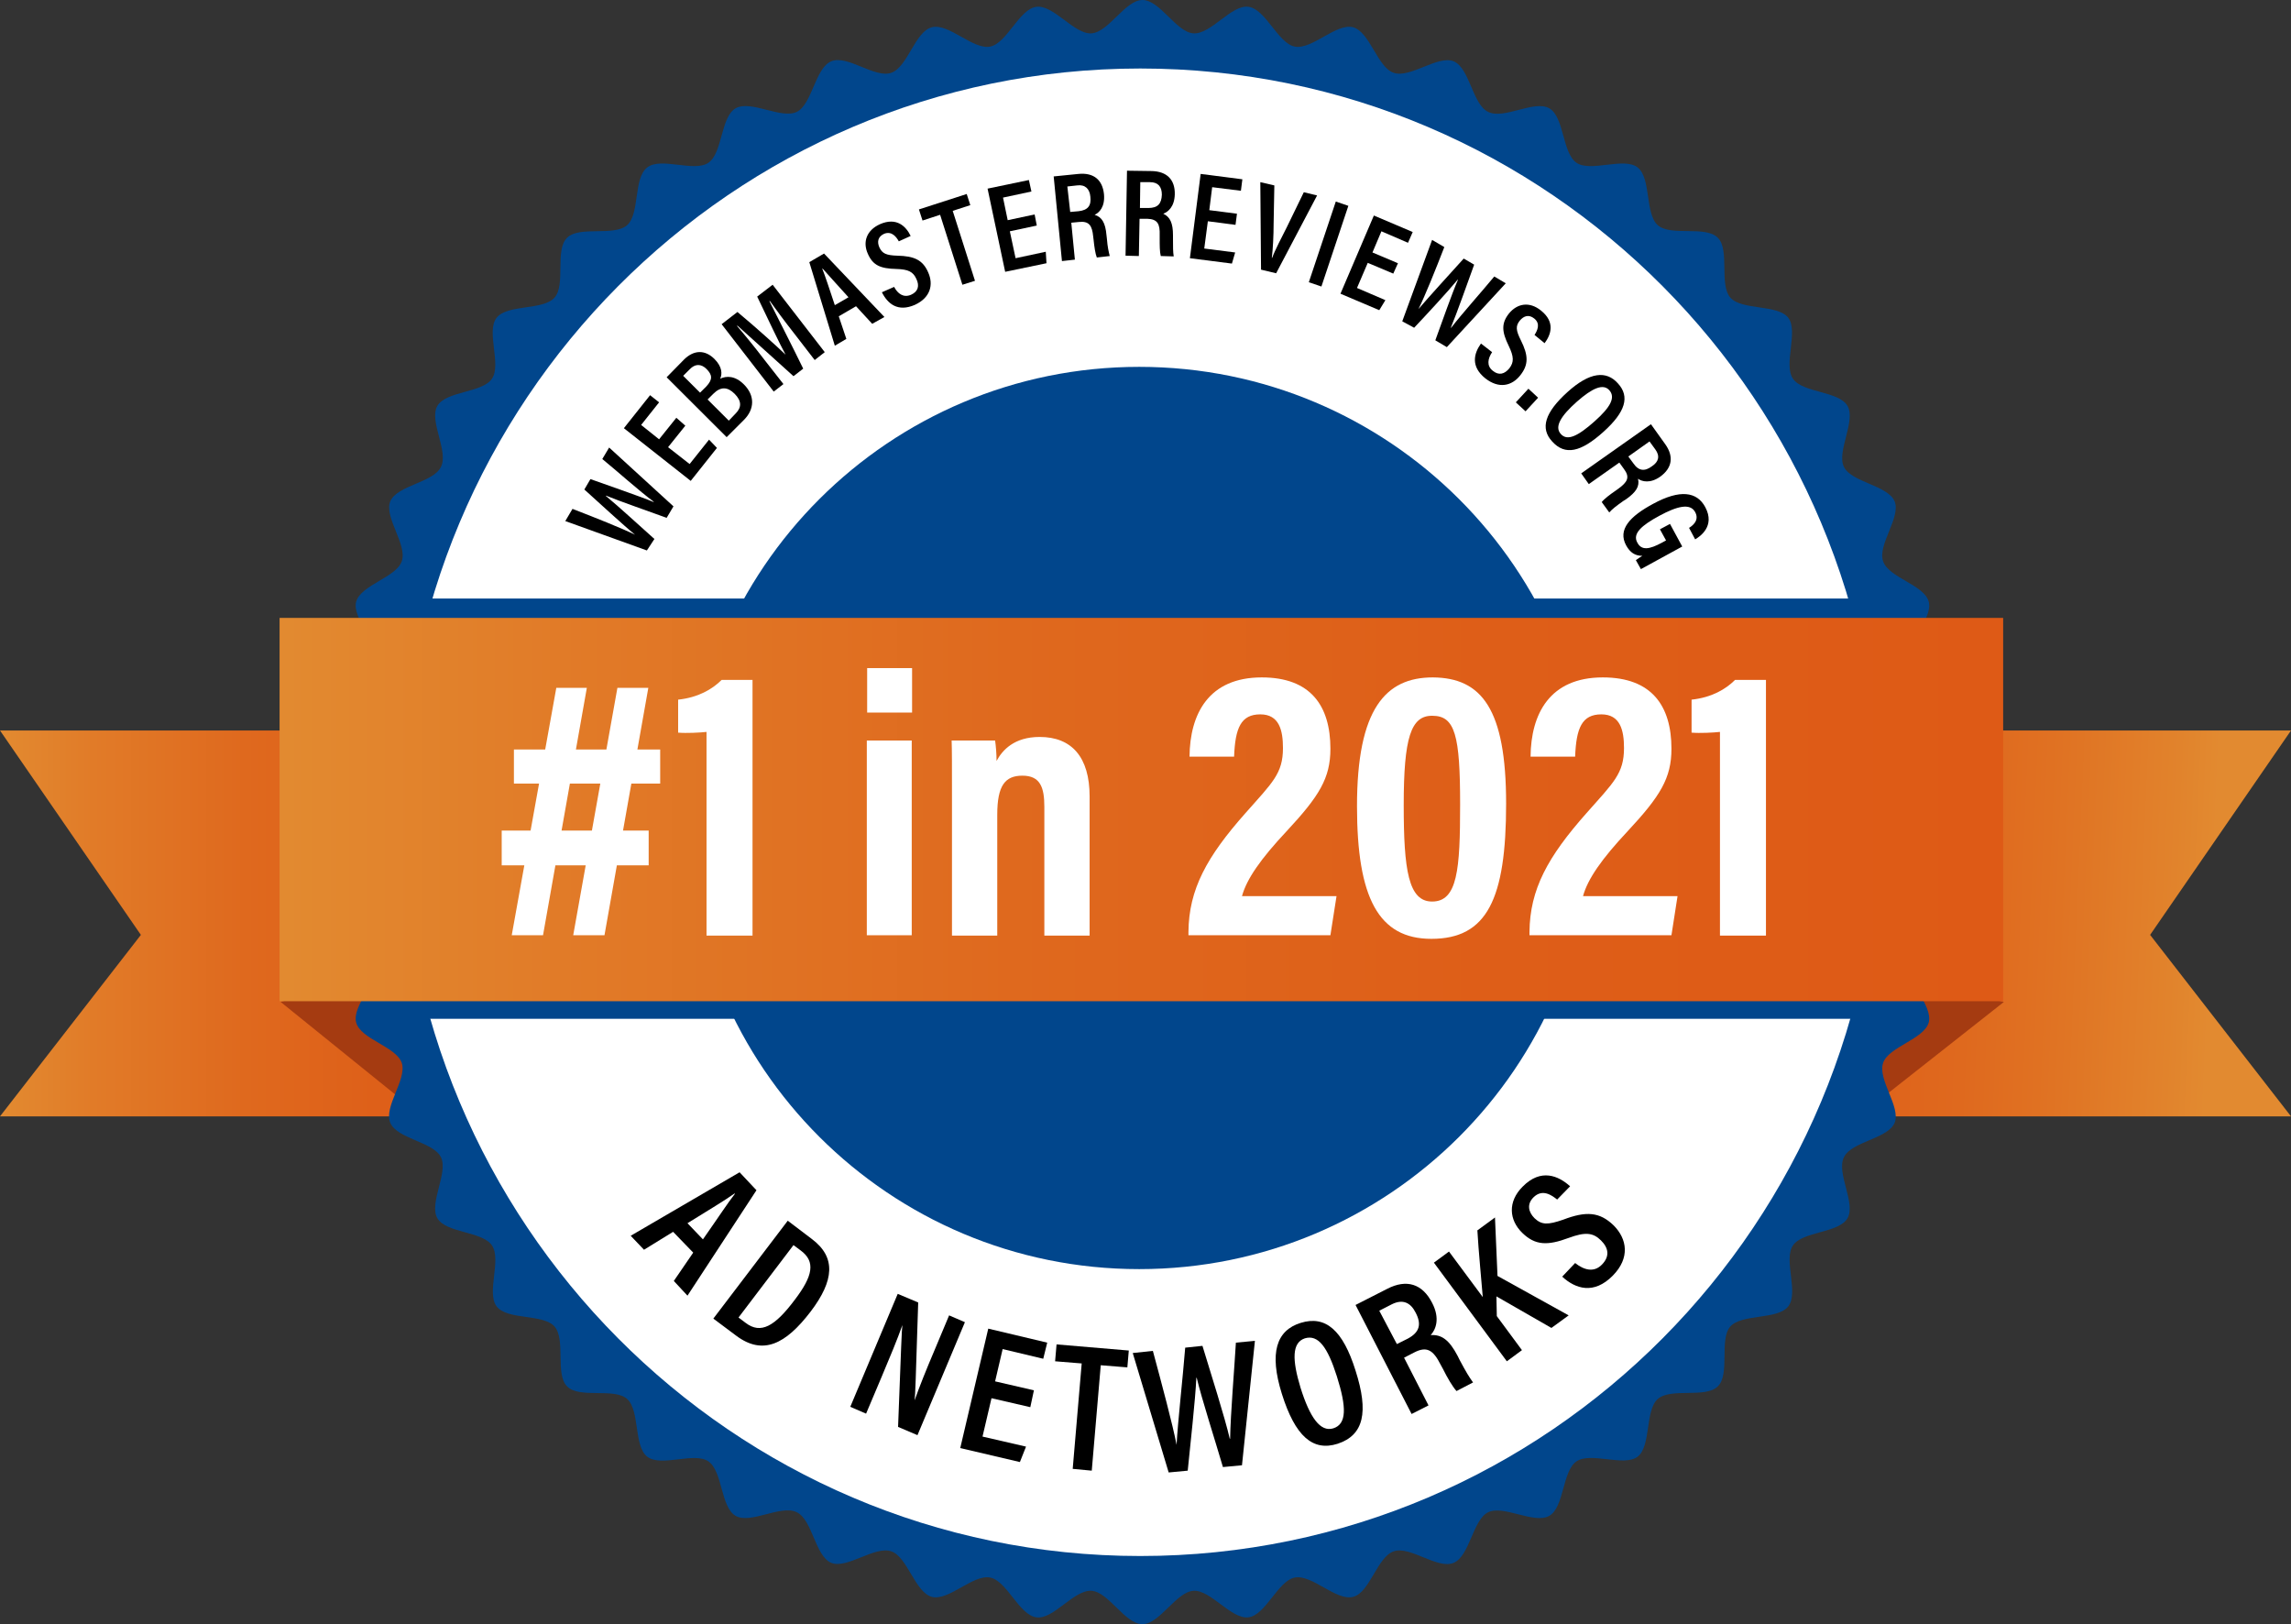 <svg width="79" height="56" viewBox="0 0 79 56" fill="none" xmlns="http://www.w3.org/2000/svg">
<rect x="0" y="0" width="79" height="56" fill="#333333" stroke="none"/>
<path d="M59.123 38.492H79L74.142 32.235L79 25.187H59.123V38.492Z" fill="url(#paint0_linear)"/>
<path d="M19.877 38.492H0L4.858 32.235L0 25.187H19.877V38.492Z" fill="url(#paint1_linear)"/>
<path d="M69.099 34.547L63.795 38.726L63.138 33.15L69.099 34.547Z" fill="#A53B11"/>
<path d="M9.678 34.547L15.081 38.912L15.862 32.507L9.678 34.547Z" fill="#A53B11"/>
<path d="M67.451 28.006C67.451 28.612 66.335 29.169 66.298 29.762C66.261 30.368 67.29 31.073 67.215 31.654C67.141 32.247 65.951 32.668 65.84 33.249C65.728 33.842 66.657 34.671 66.509 35.252C66.348 35.833 65.121 36.093 64.935 36.649C64.737 37.218 65.555 38.17 65.332 38.714C65.096 39.27 63.844 39.357 63.584 39.901C63.312 40.445 64.005 41.484 63.708 42.003C63.411 42.522 62.159 42.448 61.825 42.943C61.49 43.437 62.035 44.563 61.663 45.045C61.292 45.515 60.065 45.292 59.668 45.737C59.272 46.182 59.668 47.382 59.235 47.802C58.813 48.223 57.624 47.839 57.165 48.235C56.719 48.631 56.942 49.855 56.471 50.226C56 50.584 54.86 50.053 54.364 50.386C53.869 50.72 53.943 51.969 53.423 52.266C52.902 52.563 51.849 51.883 51.316 52.142C50.783 52.402 50.684 53.651 50.126 53.886C49.569 54.121 48.627 53.292 48.057 53.49C47.487 53.688 47.239 54.912 46.657 55.06C46.074 55.209 45.244 54.281 44.649 54.393C44.067 54.504 43.645 55.691 43.05 55.765C42.456 55.839 41.749 54.813 41.154 54.85C40.56 54.887 39.989 56 39.395 56C38.788 56 38.23 54.887 37.635 54.85C37.028 54.813 36.322 55.852 35.739 55.765C35.144 55.691 34.723 54.504 34.14 54.393C33.546 54.281 32.715 55.209 32.133 55.06C31.55 54.9 31.29 53.675 30.733 53.49C30.163 53.292 29.208 54.108 28.663 53.886C28.105 53.651 28.019 52.402 27.474 52.142C26.928 51.87 25.887 52.563 25.367 52.266C24.846 51.969 24.921 50.72 24.425 50.386C23.929 50.053 22.802 50.597 22.318 50.226C21.847 49.855 22.07 48.631 21.624 48.235C21.178 47.839 19.976 48.235 19.555 47.802C19.134 47.382 19.518 46.195 19.121 45.737C18.725 45.292 17.498 45.527 17.126 45.045C16.767 44.575 17.299 43.437 16.965 42.943C16.63 42.448 15.379 42.522 15.081 42.003C14.784 41.484 15.466 40.433 15.205 39.901C14.945 39.369 13.693 39.27 13.458 38.714C13.223 38.158 14.04 37.218 13.854 36.649C13.656 36.08 12.429 35.833 12.281 35.252C12.132 34.671 13.061 33.842 12.95 33.249C12.838 32.668 11.649 32.247 11.574 31.654C11.5 31.06 12.528 30.355 12.491 29.762C12.454 29.169 11.339 28.6 11.339 28.006C11.339 27.4 12.454 26.844 12.491 26.238C12.528 25.632 11.488 24.927 11.574 24.346C11.649 23.753 12.838 23.332 12.95 22.751C13.061 22.158 12.132 21.329 12.281 20.748C12.442 20.167 13.669 19.907 13.854 19.351C14.053 18.782 13.235 17.83 13.458 17.286C13.693 16.73 14.945 16.643 15.205 16.099C15.478 15.555 14.784 14.516 15.081 13.997C15.379 13.478 16.63 13.552 16.965 13.057C17.299 12.563 16.754 11.425 17.126 10.955C17.498 10.485 18.725 10.708 19.121 10.263C19.518 9.818 19.121 8.618 19.555 8.198C19.976 7.777 21.166 8.161 21.624 7.765C22.07 7.369 21.835 6.145 22.318 5.774C22.789 5.403 23.929 5.947 24.425 5.614C24.921 5.28 24.846 4.031 25.367 3.734C25.887 3.437 26.941 4.117 27.474 3.858C28.006 3.598 28.105 2.349 28.663 2.114C29.221 1.879 30.163 2.708 30.733 2.51C31.303 2.312 31.55 1.088 32.133 0.94C32.715 0.791 33.546 1.719 34.14 1.607C34.723 1.496 35.144 0.309 35.739 0.235C36.334 0.161 37.04 1.187 37.635 1.15C38.23 1.113 38.8 0 39.395 0C40.002 0 40.56 1.113 41.154 1.15C41.762 1.187 42.468 0.148 43.05 0.235C43.645 0.309 44.067 1.496 44.649 1.607C45.244 1.719 46.074 0.791 46.657 0.94C47.239 1.1 47.499 2.325 48.057 2.51C48.627 2.708 49.581 1.892 50.126 2.114C50.684 2.349 50.771 3.598 51.316 3.858C51.861 4.13 52.902 3.437 53.423 3.734C53.943 4.031 53.869 5.28 54.364 5.614C54.86 5.947 56 5.403 56.471 5.774C56.942 6.145 56.719 7.369 57.165 7.765C57.611 8.161 58.813 7.765 59.235 8.198C59.656 8.618 59.272 9.805 59.668 10.263C60.065 10.708 61.292 10.485 61.663 10.955C62.023 11.425 61.49 12.563 61.825 13.057C62.159 13.552 63.411 13.478 63.708 13.997C64.005 14.516 63.324 15.567 63.584 16.099C63.844 16.631 65.096 16.73 65.332 17.286C65.555 17.842 64.737 18.782 64.935 19.351C65.121 19.92 66.36 20.167 66.509 20.748C66.657 21.329 65.728 22.158 65.84 22.751C65.951 23.332 67.141 23.753 67.215 24.346C67.29 24.94 66.261 25.645 66.298 26.238C66.335 26.831 67.451 27.4 67.451 28.006Z" fill="#01468C"/>
<path d="M64.799 28.006C64.799 42.164 53.398 53.651 39.32 53.651C25.255 53.651 13.842 42.164 13.842 28.006C13.842 13.848 25.255 2.362 39.32 2.362C53.385 2.362 64.799 13.836 64.799 28.006Z" fill="white"/>
<path d="M54.873 28.204C54.873 36.797 47.896 43.759 39.283 43.759C30.671 43.759 23.694 36.797 23.694 28.204C23.694 19.61 30.671 12.649 39.283 12.649C47.896 12.649 54.873 19.61 54.873 28.204Z" fill="#01468C"/>
<path d="M65.059 20.637H13.693V35.128H65.059V20.637Z" fill="#01468C"/>
<path d="M69.074 21.305H9.641V34.522H69.074V21.305Z" fill="url(#paint2_linear)"/>
<path d="M23.211 42.473L22.207 43.091L21.748 42.609L25.503 40.42L26.085 41.039L23.706 44.674L23.235 44.167L23.904 43.19L23.211 42.473ZM24.239 42.733C24.76 41.991 25.107 41.459 25.342 41.162L25.33 41.15C25.02 41.373 24.425 41.731 23.706 42.176L24.239 42.733Z" fill="black"/>
<path d="M27.164 42.09L27.994 42.72C28.837 43.351 28.762 44.155 27.957 45.218C27.089 46.355 26.308 46.739 25.392 46.059L24.598 45.465L27.164 42.09ZM25.466 45.428L25.714 45.614C26.234 46.009 26.717 45.737 27.411 44.81C28.031 43.994 28.13 43.499 27.61 43.116L27.362 42.931L25.466 45.428Z" fill="black"/>
<path d="M29.32 48.507L30.956 44.612L31.662 44.909C31.575 47.629 31.563 48.087 31.538 48.284C31.712 47.79 31.947 47.209 32.22 46.566L32.728 45.354L33.273 45.589L31.637 49.484L30.968 49.199C31.079 46.331 31.092 45.873 31.117 45.688C30.943 46.182 30.695 46.776 30.398 47.481L29.865 48.742L29.32 48.507Z" fill="black"/>
<path d="M35.528 48.519L34.19 48.21L33.88 49.533L35.38 49.879L35.169 50.411L33.112 49.929L34.078 45.811L36.111 46.294L35.974 46.85L34.574 46.516L34.314 47.629L35.652 47.938L35.528 48.519Z" fill="black"/>
<path d="M37.3 47.011L36.383 46.937L36.433 46.355L38.924 46.566L38.874 47.147L37.957 47.073L37.647 50.708L36.99 50.646L37.3 47.011Z" fill="black"/>
<path d="M40.299 50.77L39.06 46.652L39.754 46.578C40.064 47.728 40.436 49.113 40.572 49.818C40.609 49.076 40.795 47.419 40.869 46.467L41.464 46.405C41.724 47.258 42.245 48.903 42.406 49.607H42.418C42.431 48.767 42.567 47.159 42.617 46.294L43.273 46.232L42.827 50.522L42.17 50.584C41.91 49.694 41.439 48.235 41.266 47.505H41.254C41.216 48.297 41.043 49.83 40.956 50.708L40.299 50.77Z" fill="black"/>
<path d="M46.743 47.258C47.202 48.692 47.028 49.484 46.124 49.781C45.269 50.053 44.661 49.521 44.203 48.062C43.757 46.64 44.017 45.873 44.847 45.614C45.715 45.342 46.309 45.873 46.743 47.258ZM44.847 47.852C45.169 48.878 45.529 49.385 45.975 49.249C46.446 49.1 46.434 48.519 46.099 47.456C45.777 46.442 45.455 46.009 44.996 46.145C44.55 46.294 44.55 46.875 44.847 47.852Z" fill="black"/>
<path d="M48.416 46.813L49.259 48.458L48.676 48.754L46.743 44.995L47.834 44.439C48.503 44.093 49.048 44.266 49.383 44.921C49.668 45.465 49.507 45.849 49.333 46.034C49.717 46.009 49.977 46.207 50.263 46.751L50.337 46.9C50.548 47.295 50.659 47.481 50.795 47.666L50.225 47.963C50.089 47.815 49.916 47.518 49.755 47.196L49.68 47.06C49.42 46.541 49.197 46.405 48.751 46.64L48.416 46.813ZM48.168 46.343L48.54 46.158C48.961 45.935 49.023 45.651 48.813 45.255C48.639 44.909 48.367 44.785 47.995 44.971L47.561 45.193L48.168 46.343Z" fill="black"/>
<path d="M49.445 43.536L49.965 43.153L51.13 44.723C51.093 44.254 50.981 43.104 50.944 42.423L51.551 41.978L51.638 43.994L54.092 45.354L53.497 45.787L51.601 44.699L51.614 45.379L52.481 46.553L51.96 46.937L49.445 43.536Z" fill="black"/>
<path d="M54.315 43.549C54.612 43.784 54.959 43.895 55.244 43.598C55.517 43.314 55.467 43.029 55.207 42.77C54.934 42.498 54.662 42.473 54.092 42.683C53.361 42.955 52.939 42.943 52.493 42.51C52.035 42.065 51.985 41.434 52.505 40.915C53.138 40.272 53.745 40.544 54.141 40.903L53.695 41.36C53.509 41.212 53.187 40.977 52.877 41.286C52.642 41.521 52.704 41.793 52.914 42.003C53.162 42.238 53.373 42.238 53.906 42.053C54.687 41.756 55.157 41.781 55.641 42.25C56.112 42.72 56.211 43.376 55.616 43.981C54.959 44.649 54.327 44.439 53.869 44.019L54.315 43.549Z" fill="black"/>
<path d="M17.3 28.637H22.368V29.836H17.3V28.637V28.637ZM19.183 23.716H20.236L18.725 32.247H17.646L19.183 23.716ZM17.721 25.842H22.765V27.017H17.721V25.842V25.842ZM21.29 23.716H22.356L20.844 32.247H19.766L21.29 23.716Z" fill="white"/>
<path d="M24.363 32.247V25.236C24.14 25.261 23.669 25.286 23.384 25.261V24.124C24.078 24.049 24.561 23.765 24.884 23.444H25.949V32.26H24.363V32.247Z" fill="white"/>
<path d="M29.89 25.533H31.439V32.247H29.89V25.533ZM29.902 23.036H31.451V24.569H29.902V23.036Z" fill="white"/>
<path d="M32.827 27.623C32.827 26.238 32.827 25.879 32.815 25.533H34.314C34.339 25.706 34.364 25.978 34.364 26.238C34.562 25.867 34.971 25.41 35.85 25.41C36.953 25.41 37.573 26.102 37.573 27.462V32.26H36.012V27.821C36.012 27.153 35.875 26.745 35.256 26.745C34.661 26.745 34.388 27.079 34.388 28.093V32.26H32.827V27.623V27.623Z" fill="white"/>
<path d="M40.981 32.247V32.136C40.993 30.665 41.613 29.539 42.951 28.031C43.881 26.98 44.24 26.671 44.24 25.793C44.24 25.187 44.116 24.631 43.459 24.631C42.79 24.631 42.592 25.101 42.555 26.09H41.018C41.031 24.618 41.675 23.357 43.509 23.357C45.194 23.357 45.876 24.334 45.876 25.818C45.876 26.831 45.492 27.45 44.364 28.662C43.472 29.614 42.989 30.306 42.827 30.899H46.087L45.876 32.247H40.981Z" fill="white"/>
<path d="M51.935 27.709C51.935 30.998 51.279 32.371 49.358 32.371C47.536 32.371 46.793 30.961 46.793 27.796C46.793 24.433 47.784 23.357 49.407 23.357C51.093 23.369 51.935 24.445 51.935 27.709ZM48.404 27.759C48.404 29.997 48.565 31.085 49.383 31.085C50.263 31.085 50.349 29.972 50.349 27.734C50.349 25.36 50.176 24.68 49.395 24.68C48.651 24.668 48.404 25.434 48.404 27.759Z" fill="white"/>
<path d="M52.741 32.247V32.136C52.753 30.665 53.373 29.539 54.711 28.031C55.641 26.98 56 26.671 56 25.793C56 25.187 55.876 24.631 55.219 24.631C54.55 24.631 54.352 25.101 54.315 26.09H52.778C52.791 24.618 53.435 23.357 55.269 23.357C56.954 23.357 57.636 24.334 57.636 25.818C57.636 26.831 57.252 27.45 56.124 28.662C55.232 29.614 54.748 30.306 54.587 30.899H57.846L57.636 32.247H52.741Z" fill="white"/>
<path d="M59.309 32.247V25.236C59.086 25.261 58.615 25.286 58.33 25.261V24.124C59.024 24.049 59.507 23.765 59.829 23.444H60.895V32.26H59.309V32.247Z" fill="white"/>
<path d="M22.306 18.98L19.493 17.966L19.741 17.546C20.509 17.842 21.439 18.213 21.897 18.436C21.5 18.114 20.645 17.323 20.15 16.878L20.36 16.519C20.943 16.73 22.07 17.113 22.541 17.311V17.298C22.07 16.952 21.24 16.21 20.769 15.827L21.005 15.431L23.223 17.459L22.988 17.855C22.38 17.632 21.377 17.286 20.893 17.088V17.101C21.315 17.447 22.108 18.176 22.566 18.584L22.306 18.98Z" fill="black"/>
<path d="M23.632 14.677L23.037 15.419L23.78 16L24.45 15.159L24.722 15.444L23.818 16.581L21.513 14.764L22.417 13.626L22.727 13.873L22.108 14.652L22.727 15.147L23.322 14.405L23.632 14.677Z" fill="black"/>
<path d="M22.988 13.008L23.582 12.402C23.929 12.056 24.314 12.056 24.636 12.377C24.908 12.649 24.908 12.896 24.834 13.057C25.045 12.958 25.342 12.946 25.652 13.255C26.036 13.638 26.024 14.108 25.652 14.479L25.057 15.073L22.988 13.008ZM24.351 13.329C24.586 13.082 24.561 12.921 24.363 12.723C24.177 12.538 23.966 12.538 23.781 12.736L23.558 12.958L24.14 13.539L24.351 13.329ZM25.131 14.504L25.367 14.257C25.578 14.046 25.578 13.824 25.33 13.576C25.094 13.342 24.859 13.317 24.599 13.576L24.4 13.774L25.131 14.504Z" fill="black"/>
<path d="M27.387 11.499C27.065 11.091 26.73 10.634 26.544 10.374L26.532 10.386C26.779 10.881 27.275 11.845 27.697 12.711L27.362 12.971C26.718 12.389 25.85 11.611 25.429 11.227L25.416 11.24C25.64 11.499 26.036 11.982 26.346 12.389L27.015 13.243L26.68 13.502L24.884 11.178L25.429 10.757C26.098 11.314 26.792 11.944 27.089 12.229C26.904 11.895 26.47 10.98 26.11 10.226L26.643 9.818L28.44 12.142L28.093 12.414L27.387 11.499Z" fill="black"/>
<path d="M28.923 10.906L29.184 11.685L28.787 11.92L27.907 9.039L28.415 8.742L30.497 10.93L30.076 11.165L29.518 10.559L28.923 10.906ZM29.258 10.25C28.837 9.781 28.539 9.459 28.366 9.261H28.353C28.453 9.508 28.601 9.966 28.787 10.522L29.258 10.25Z" fill="black"/>
<path d="M30.832 9.892C30.956 10.127 31.154 10.275 31.414 10.164C31.662 10.053 31.712 9.855 31.6 9.62C31.488 9.372 31.327 9.286 30.906 9.274C30.361 9.261 30.101 9.15 29.927 8.754C29.741 8.346 29.878 7.938 30.348 7.728C30.918 7.481 31.241 7.802 31.402 8.136L30.993 8.321C30.918 8.185 30.757 7.951 30.485 8.062C30.274 8.161 30.237 8.334 30.324 8.532C30.423 8.742 30.559 8.804 30.943 8.816C31.526 8.828 31.823 8.964 32.009 9.397C32.195 9.818 32.083 10.263 31.55 10.51C30.956 10.77 30.609 10.473 30.41 10.077L30.832 9.892Z" fill="black"/>
<path d="M32.418 7.406L31.811 7.604L31.687 7.221L33.335 6.689L33.459 7.073L32.852 7.27L33.62 9.682L33.186 9.818L32.418 7.406Z" fill="black"/>
<path d="M35.751 7.777L34.822 7.975L35.02 8.903L36.061 8.68L36.086 9.076L34.661 9.372L34.054 6.504L35.479 6.207L35.566 6.603L34.587 6.813L34.748 7.592L35.677 7.394L35.751 7.777Z" fill="black"/>
<path d="M36.941 7.679L37.065 8.952L36.619 9.002L36.334 6.083L37.189 5.997C37.709 5.947 38.019 6.195 38.069 6.702C38.106 7.134 37.907 7.332 37.746 7.407C37.994 7.481 38.118 7.679 38.155 8.111L38.168 8.223C38.193 8.532 38.23 8.68 38.267 8.828L37.821 8.878C37.771 8.754 37.734 8.507 37.709 8.26L37.697 8.161C37.66 7.765 37.548 7.617 37.201 7.654L36.941 7.679ZM36.904 7.308L37.189 7.283C37.523 7.246 37.635 7.085 37.598 6.776C37.573 6.516 37.424 6.355 37.139 6.393L36.805 6.43L36.904 7.308Z" fill="black"/>
<path d="M39.295 7.543L39.271 8.828L38.812 8.816L38.862 5.886L39.717 5.898C40.237 5.91 40.522 6.195 40.51 6.702C40.498 7.134 40.275 7.308 40.113 7.369C40.349 7.481 40.448 7.691 40.448 8.111V8.223C40.448 8.532 40.448 8.68 40.473 8.841L40.027 8.828C39.989 8.692 39.989 8.457 39.989 8.21V8.111C40.002 7.716 39.915 7.555 39.556 7.543H39.295ZM39.308 7.172H39.593C39.928 7.172 40.051 7.023 40.064 6.714C40.064 6.442 39.94 6.281 39.655 6.281H39.32L39.308 7.172Z" fill="black"/>
<path d="M42.604 7.753L41.65 7.629L41.526 8.569L42.592 8.705L42.48 9.088L41.031 8.903L41.402 5.997L42.84 6.182L42.79 6.578L41.799 6.454L41.7 7.246L42.654 7.369L42.604 7.753Z" fill="black"/>
<path d="M43.484 9.298L43.459 6.281L43.943 6.393L43.918 7.716C43.918 8.124 43.893 8.594 43.856 8.89H43.868C43.967 8.618 44.19 8.198 44.376 7.827L44.959 6.628L45.417 6.739L44.005 9.422L43.484 9.298Z" fill="black"/>
<path d="M46.495 7.097L45.566 9.879L45.132 9.731L46.062 6.949L46.495 7.097Z" fill="black"/>
<path d="M48.044 9.434L47.164 9.063L46.793 9.929L47.772 10.349L47.561 10.695L46.223 10.127L47.375 7.431L48.714 8L48.552 8.371L47.635 7.975L47.326 8.705L48.205 9.076L48.044 9.434Z" fill="black"/>
<path d="M48.354 11.079L49.383 8.272L49.804 8.519C49.507 9.286 49.135 10.213 48.912 10.658C49.246 10.263 50.027 9.41 50.473 8.915L50.833 9.125C50.622 9.706 50.225 10.832 50.027 11.301H50.04C50.399 10.832 51.142 10.003 51.527 9.533L51.923 9.768L49.891 11.969L49.494 11.734C49.717 11.128 50.064 10.127 50.275 9.645H50.263C49.916 10.065 49.184 10.856 48.763 11.301L48.354 11.079Z" fill="black"/>
<path d="M51.452 12.142C51.304 12.365 51.254 12.612 51.477 12.785C51.688 12.958 51.886 12.896 52.047 12.699C52.208 12.488 52.208 12.303 52.022 11.92C51.787 11.437 51.762 11.153 52.035 10.807C52.32 10.461 52.741 10.386 53.138 10.708C53.633 11.104 53.485 11.536 53.262 11.833L52.915 11.549C53.001 11.413 53.138 11.165 52.902 10.98C52.716 10.832 52.543 10.893 52.407 11.054C52.258 11.24 52.27 11.388 52.444 11.734C52.704 12.254 52.716 12.575 52.419 12.946C52.134 13.305 51.688 13.416 51.217 13.045C50.709 12.637 50.82 12.192 51.068 11.845L51.452 12.142Z" fill="black"/>
<path d="M52.27 13.873L52.704 13.403L53.038 13.713L52.605 14.182L52.27 13.873Z" fill="black"/>
<path d="M55.294 14.887C54.513 15.592 53.968 15.716 53.522 15.221C53.1 14.764 53.274 14.22 54.054 13.515C54.823 12.822 55.393 12.773 55.789 13.218C56.211 13.675 56.05 14.207 55.294 14.887ZM54.377 13.848C53.819 14.343 53.596 14.714 53.819 14.961C54.042 15.221 54.414 15.036 54.984 14.529C55.541 14.034 55.715 13.7 55.492 13.453C55.281 13.218 54.91 13.379 54.377 13.848Z" fill="black"/>
<path d="M55.839 15.95L54.786 16.692L54.525 16.322L56.929 14.627L57.425 15.32C57.723 15.74 57.661 16.136 57.252 16.433C56.905 16.68 56.62 16.606 56.483 16.507C56.545 16.767 56.421 16.965 56.074 17.212L55.975 17.274C55.715 17.459 55.603 17.546 55.492 17.669L55.232 17.311C55.319 17.199 55.517 17.051 55.715 16.915L55.802 16.853C56.124 16.618 56.211 16.457 56 16.173L55.839 15.95ZM56.149 15.74L56.322 15.975C56.508 16.247 56.719 16.26 56.967 16.074C57.19 15.926 57.252 15.728 57.078 15.493L56.88 15.221L56.149 15.74Z" fill="black"/>
<path d="M56.583 19.623L56.409 19.314C56.483 19.264 56.545 19.215 56.632 19.165C56.384 19.165 56.211 19.054 56.075 18.807C55.777 18.263 56.198 17.805 57.004 17.372C57.933 16.866 58.516 16.952 58.801 17.484C59.16 18.151 58.602 18.51 58.454 18.597L58.243 18.201C58.342 18.139 58.615 17.954 58.454 17.657C58.28 17.335 57.822 17.459 57.227 17.78C56.607 18.114 56.285 18.399 56.459 18.708C56.607 18.992 56.88 18.943 57.314 18.708L57.45 18.634L57.239 18.25L57.586 18.065L58.008 18.844L56.583 19.623Z" fill="black"/>
<defs>
<linearGradient id="paint0_linear" x1="76.352" y1="32.151" x2="56.494" y2="31.29" gradientUnits="userSpaceOnUse">
<stop offset="0.003" stop-color="#E28A30"/>
<stop offset="0.073" stop-color="#E1832C"/>
<stop offset="0.295" stop-color="#E07122"/>
<stop offset="0.429" stop-color="#DF691E"/>
<stop offset="0.7" stop-color="#DE5E18"/>
<stop offset="1" stop-color="#DE5A16"/>
</linearGradient>
<linearGradient id="paint1_linear" x1="-0.003" y1="31.836" x2="19.874" y2="31.836" gradientUnits="userSpaceOnUse">
<stop offset="0.003" stop-color="#E28A30"/>
<stop offset="0.162" stop-color="#E17B28"/>
<stop offset="0.424" stop-color="#DF691E"/>
<stop offset="0.698" stop-color="#DE5E18"/>
<stop offset="1" stop-color="#DE5A16"/>
</linearGradient>
<linearGradient id="paint2_linear" x1="9.639" y1="27.908" x2="69.067" y2="27.908" gradientUnits="userSpaceOnUse">
<stop offset="0.003" stop-color="#E28A30"/>
<stop offset="0.162" stop-color="#E17B28"/>
<stop offset="0.424" stop-color="#DF691E"/>
<stop offset="0.698" stop-color="#DE5E18"/>
<stop offset="1" stop-color="#DE5A16"/>
</linearGradient>
</defs>
</svg>

